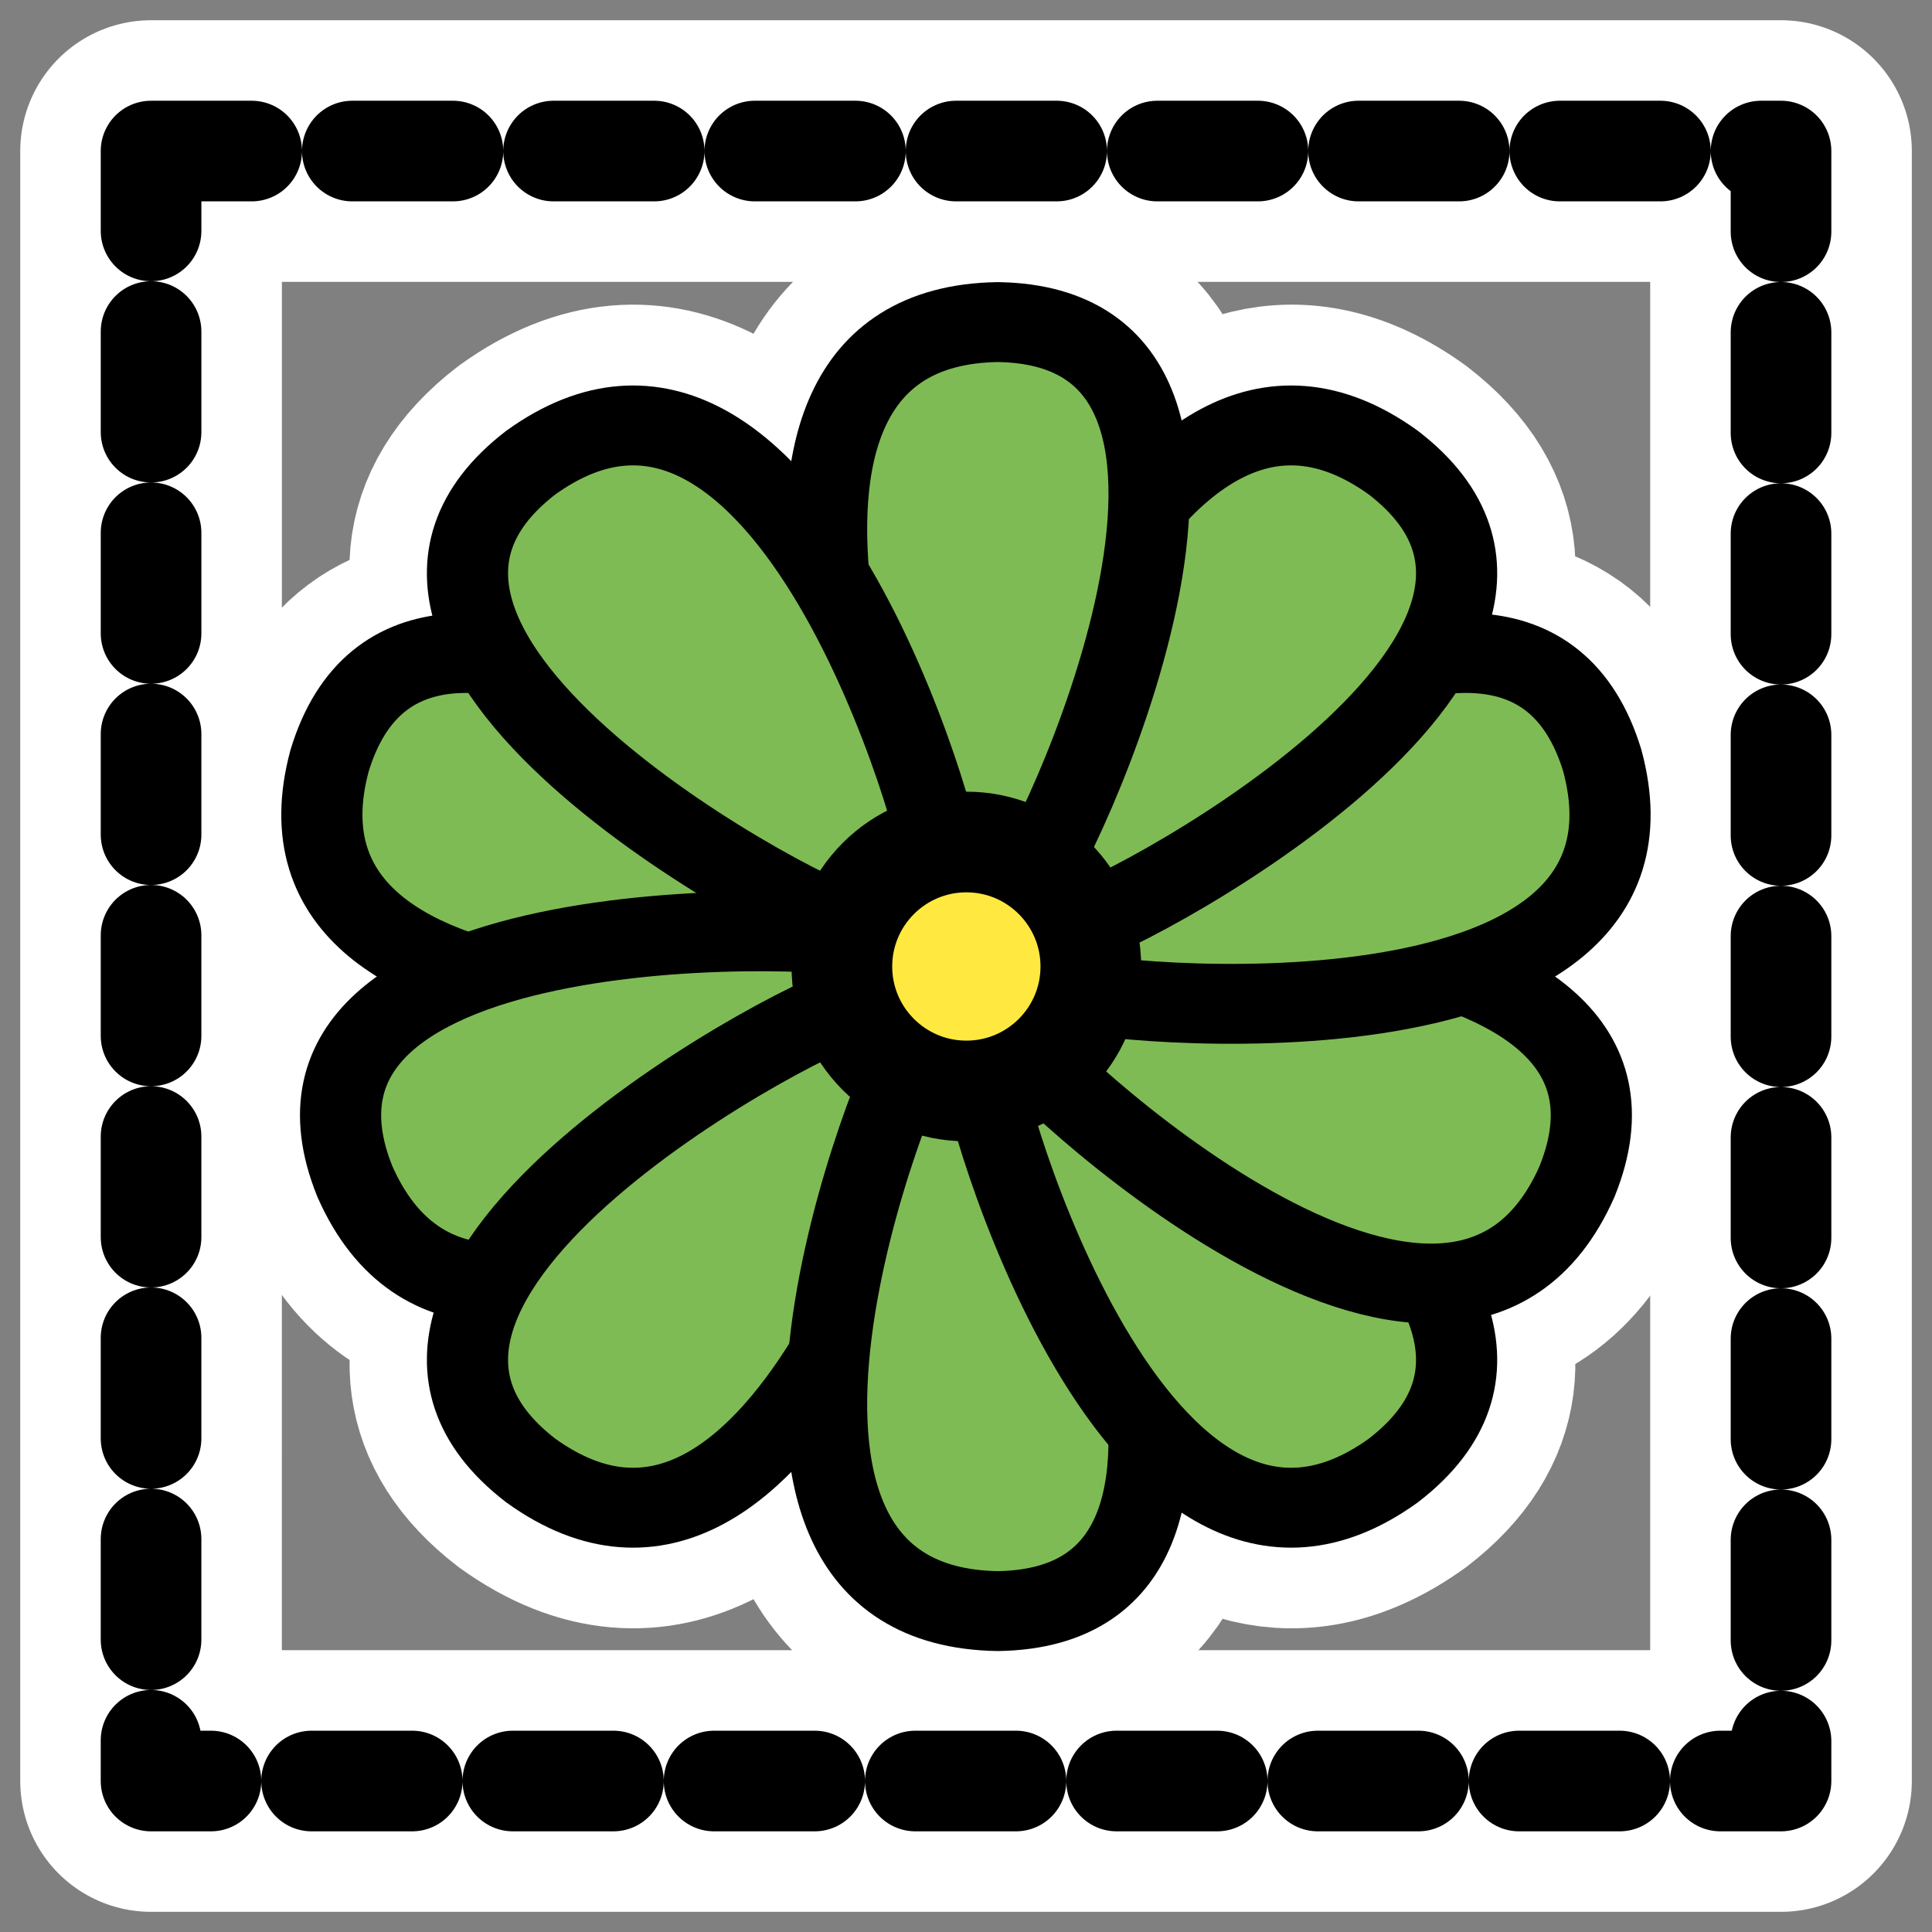 <?xml version="1.0" encoding="UTF-8"?>
<svg _SVGFile__filename="oldscale/apps/sim.svg"   sodipodi:version="0.32" version="1.0" viewBox="0 0 60 60" xmlns="http://www.w3.org/2000/svg" xmlns:sodipodi="http://inkscape.sourceforge.net/DTD/sodipodi-0.dtd">
<rect x="0" y="0" width="60" height="60" fill="#808080" stroke="none"/>
<sodipodi:namedview bordercolor="#666666" borderopacity="1.0" pagecolor="#ffffff"/>
<path d="m4.691 4.691h50.62v50.62h-50.62l5e-4 -50.62z" color="#000000" fill="none" stroke="#fff" stroke-linecap="round" stroke-linejoin="round" stroke-width="8.125"/>
<g transform="matrix(.781 0 0 .781 6.581 6.585)" stroke-linejoin="round">
<path d="m31.282 4.375c-6.024 0.092-7.154 5.048-6.658 10.281-2.833-4.715-6.904-8.316-11.941-4.687-3.111 2.395-2.852 5.152-1.25 7.812-3.024-0.431-5.639 0.384-6.752 4.031-1.282 4.748 1.638 7.209 5.658 8.469-3.851 1.414-6.419 3.893-4.657 8.25 1.256 2.841 3.242 3.982 5.532 4.063-1.385 2.543-1.494 5.156 1.469 7.437 5.037 3.629 9.108 0.028 11.941-4.687-0.496 5.233 0.634 10.188 6.658 10.281 4.706-0.075 6.08-3.284 5.97-7.25 2.609 2.968 5.887 4.442 9.752 1.656 2.988-2.299 2.857-4.938 1.438-7.5 2.43 0.021 4.559-1.022 5.876-4 1.762-4.357-0.806-6.836-4.657-8.25 4.02-1.26 6.94-3.721 5.658-8.469-1.155-3.788-3.921-4.526-7.096-3.968 1.637-2.679 1.917-5.462-1.219-7.875-3.865-2.785-7.143-1.312-9.752 1.656 0.11-3.966-1.264-7.175-5.97-7.25z" fill="none" stroke="#fff" stroke-linecap="round" stroke-width="9.608" sodipodi:nodetypes="ccccccccccccccccccccc"/>
<g transform="translate(-.121 -.329)" fill-rule="evenodd" stroke="#000">
<path transform="matrix(1.004 0 0 .988 -.015 .693)" d="m25.923 30.945 1.123-3.979c-0.627-1.404-18.743-16.952-22.249-5.257-3.233 12.181 20.154 9.78 21.126 9.236z" fill="#7fbb55" stroke-linecap="round" stroke-width="3.215"/>
<path transform="matrix(1.004 0 0 .988 -.015 .693)" d="m28.094 32.78-1.589-3.817c-1.363-0.713-25.218-1.658-20.707 9.688 5.025 11.557 21.872-4.842 22.296-5.871z" fill="#7fbb55" stroke-linecap="round" stroke-width="3.215"/>
<path transform="matrix(1.004 0 0 .988 -.015 .693)" d="m29.058 33.971-3.296-2.496c-1.536 0.072-22.616 11.278-13.002 18.804 10.165 7.45 16.451-15.204 16.298-16.308z" fill="#7fbb55" stroke-linecap="round" stroke-width="3.215"/>
<path transform="matrix(1.004 0 0 .988 -.015 .693)" d="m28.115 33.1h4.134c1.182 0.984 11.223 22.643-0.984 22.84-12.602-0.197-3.938-22.053-3.15-22.84z" fill="#7fbb55" stroke-linecap="round" stroke-width="3.215"/>
<path transform="matrix(1.004 0 0 .988 -.015 .693)" d="m30.632 33.971 3.296-2.496c1.537 0.072 22.617 11.278 13.003 18.804-10.165 7.45-16.451-15.204-16.299-16.308z" fill="#7fbb55" stroke-linecap="round" stroke-width="3.215"/>
<path transform="matrix(1.004 0 0 .988 -.015 .693)" d="m31.906 32.78 1.589-3.817c1.363-0.713 25.218-1.658 20.707 9.688-5.025 11.557-21.872-4.842-22.296-5.871z" fill="#7fbb55" stroke-linecap="round" stroke-width="3.215"/>
<path transform="matrix(1.004 0 0 .988 -.015 .693)" d="m34.077 30.945-1.123-3.979c0.627-1.404 18.743-16.952 22.249-5.257 3.233 12.181-20.154 9.78-21.126 9.236z" fill="#7fbb55" stroke-linecap="round" stroke-width="3.215"/>
<path transform="matrix(1.004 0 0 .988 -.015 .693)" d="m30.632 26.029 3.297 2.496c1.536-0.072 22.616-11.278 13.002-18.804-10.165-7.45-16.451 15.204-16.299 16.308z" fill="#7fbb55" stroke-linecap="round" stroke-width="3.215"/>
<path transform="matrix(1.004 0 0 .988 -.015 .693)" d="m28.115 26.9h4.134c1.182-0.984 11.223-22.643-0.984-22.84-12.602 0.197-3.938 22.053-3.15 22.84z" fill="#7fbb55" stroke-linecap="round" stroke-width="3.215"/>
<path transform="matrix(1.004 0 0 .988 -.015 .693)" d="m29.058 26.029-3.296 2.496c-1.536-0.072-22.616-11.278-13.002-18.804 10.165-7.45 16.451 15.204 16.298 16.308z" fill="#7fbb55" stroke-linecap="round" stroke-width="3.215"/>
<path d="m35.071 30.329c0 2.733-2.217 4.95-4.95 4.95-2.732 0-4.95-2.217-4.95-4.95 0-2.732 2.218-4.95 4.95-4.95 2.733 0 4.95 2.218 4.95 4.95z" fill="#ffe940" stroke-width="4.003"/>
</g>
</g>
<path d="m4.691 4.691h50.62v50.62h-50.62l5e-4 -50.62z" color="#000000" fill="none" stroke="#000" stroke-dasharray="3.125 3.125" stroke-linecap="round" stroke-linejoin="round" stroke-width="3.125"/>
</svg>
